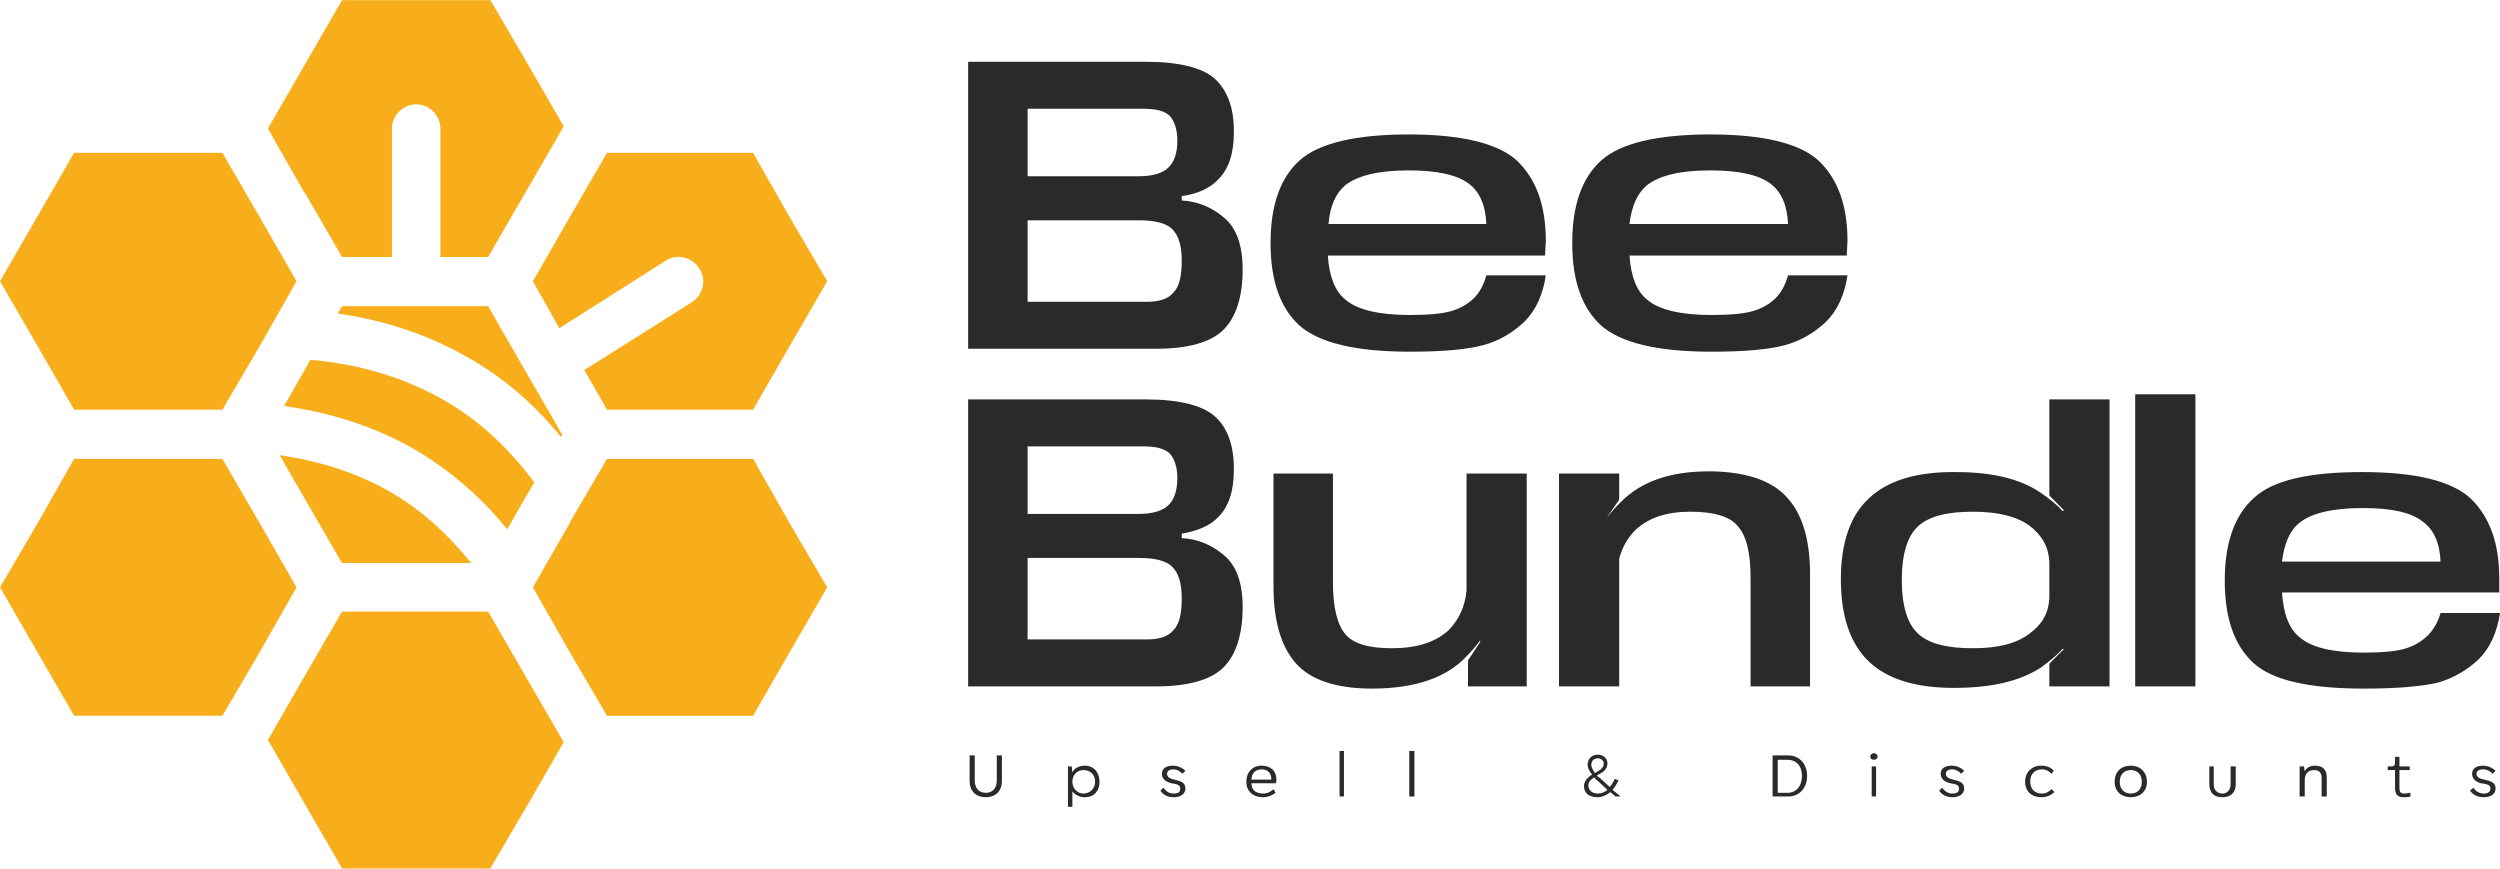 <?xml version="1.0" encoding="UTF-8"?> <svg xmlns="http://www.w3.org/2000/svg" xmlns:xlink="http://www.w3.org/1999/xlink" xmlns:xodm="http://www.corel.com/coreldraw/odm/2003" xml:space="preserve" width="213px" height="74px" version="1.1" style="shape-rendering:geometricPrecision; text-rendering:geometricPrecision; image-rendering:optimizeQuality; fill-rule:evenodd; clip-rule:evenodd" viewBox="0 0 34.06 11.83"> <defs> <style type="text/css"> .fil1 {fill:#2B2A29;fill-rule:nonzero} .fil2 {fill:#2B2A29;fill-rule:nonzero} .fil0 {fill:#F8AE1A;fill-rule:nonzero} </style> </defs> <g id="Layer_x0020_1">  <g id="_1453370487232"> <path class="fil0" d="M2.02 2.08l-1.01 0 -1.01 1.75 0.51 0.88 0 0 0.5 0.87 2.02 0 0.51 -0.87 0 0 0.5 -0.88 -0.5 -0.87 0 0 -0.51 -0.88 -1.01 0zm1.01 4.17l-2.02 0 -0.5 0.88 0 0 -0.51 0.87 1.01 1.75 2.02 0 0.51 -0.87 0 0 0.5 -0.88 -0.5 -0.87 0 0 -0.51 -0.88zm5.24 0l-0.51 0.87 0 0.01 -0.5 0.87 0.5 0.88 0 0 0.51 0.87 1.99 0 0.5 -0.87 0 0 0.51 -0.88 -0.51 -0.87 0 0 -0.5 -0.88 -1.99 0zm-2.93 -2.75l0 -1.75c0,-0.18 0.15,-0.33 0.33,-0.33 0.18,0 0.33,0.15 0.33,0.33l0 1.75 0.65 0 1.03 -1.78 -0.49 -0.85 0 0 -0.51 -0.87 -1.01 0 -1.01 0 -1.01 1.75 0.5 0.88 0 -0.01 0.51 0.88 0.68 0zm2.28 0.97l1.45 -0.92c0.15,-0.1 0.36,-0.05 0.46,0.11 0.1,0.15 0.05,0.36 -0.11,0.46l-1.46 0.92 0.31 0.54 1.99 0 0.5 -0.87 0 0 0.51 -0.88 -0.51 -0.87 0 0 -0.5 -0.88 -1.01 0 -0.98 0 -0.51 0.88 0 0 -0.5 0.87 0.36 0.64zm-3.02 -0.2c0.64,0.09 1.23,0.29 1.76,0.59 0.48,0.27 0.91,0.63 1.28,1.09l0.02 -0.03 -0.51 -0.88 0 0 -0.5 -0.87 -0.98 0 -1.01 0 -0.06 0.1zm-0.73 1.26c0.64,0.09 1.23,0.28 1.76,0.58 0.48,0.28 0.91,0.64 1.28,1.1l0.24 -0.42 0 0 0.13 -0.22c-0.36,-0.48 -0.77,-0.86 -1.25,-1.13 -0.53,-0.3 -1.13,-0.48 -1.8,-0.54l-0.36 0.63zm2.55 2.14c-0.33,-0.41 -0.7,-0.74 -1.12,-0.98 -0.44,-0.25 -0.94,-0.41 -1.49,-0.49l0.34 0.59 0 0 0.51 0.88 1.76 0zm-1.76 4.16l2.02 0 0.51 -0.87 0 0 0.49 -0.85 -1.03 -1.78 -1.99 0 -0.51 0.88 0 0 -0.5 0.87 1.01 1.75z"></path> <g> <path class="fil1" d="M13.19 0.84l2.42 0c0.45,0 0.77,0.08 0.94,0.23 0.17,0.16 0.26,0.39 0.26,0.71 0,0.01 0,0.02 0,0.02 0,0.29 -0.07,0.5 -0.21,0.64 -0.11,0.12 -0.28,0.2 -0.5,0.23l0 0.06c0.2,0.01 0.39,0.08 0.56,0.22 0.18,0.14 0.27,0.38 0.27,0.72 0,0.37 -0.09,0.65 -0.26,0.82 -0.17,0.17 -0.48,0.26 -0.92,0.26l-2.56 0 0 -3.91zm2.32 1.56c0.19,0 0.33,-0.04 0.41,-0.12 0.08,-0.08 0.12,-0.2 0.12,-0.36 0,-0.16 -0.04,-0.27 -0.1,-0.34 -0.07,-0.07 -0.19,-0.1 -0.37,-0.1l-1.57 0 0 0.92 1.51 0zm0.11 1.71c0.18,0 0.3,-0.04 0.37,-0.13 0.08,-0.08 0.11,-0.23 0.11,-0.43 0,-0.2 -0.04,-0.34 -0.13,-0.43 -0.08,-0.08 -0.23,-0.12 -0.45,-0.12l-1.52 0 0 1.11 1.62 0zm5.44 -0.36c-0.04,0.27 -0.14,0.48 -0.29,0.63 -0.16,0.15 -0.34,0.26 -0.56,0.32 -0.22,0.06 -0.55,0.09 -1,0.09 0,0 0,0 0,0 0,0 0,0 0,0 -0.74,0 -1.24,-0.12 -1.51,-0.36 -0.26,-0.24 -0.39,-0.61 -0.39,-1.12 0,-0.51 0.13,-0.89 0.4,-1.13 0.26,-0.23 0.76,-0.35 1.48,-0.35 0.72,0 1.22,0.12 1.48,0.36 0.26,0.25 0.39,0.61 0.39,1.09l-0.01 0.2 -2.96 0c0.02,0.29 0.1,0.49 0.24,0.6 0.16,0.14 0.46,0.21 0.88,0.21 0.26,0 0.44,-0.02 0.55,-0.05 0.11,-0.03 0.21,-0.08 0.3,-0.16 0.09,-0.08 0.15,-0.19 0.19,-0.33l0.81 0zm-0.81 -0.7c-0.01,-0.25 -0.09,-0.44 -0.24,-0.55 -0.16,-0.12 -0.43,-0.18 -0.82,-0.18 -0.41,0 -0.69,0.07 -0.86,0.2 -0.13,0.11 -0.21,0.28 -0.23,0.53l2.15 0zm4.92 0.7c-0.04,0.27 -0.14,0.48 -0.29,0.63 -0.16,0.15 -0.34,0.26 -0.56,0.32 -0.22,0.06 -0.55,0.09 -1,0.09 0,0 0,0 0,0 0,0 0,0 0,0 -0.74,0 -1.24,-0.12 -1.51,-0.36 -0.26,-0.24 -0.39,-0.61 -0.39,-1.12 0,-0.51 0.13,-0.89 0.4,-1.13 0.26,-0.23 0.76,-0.35 1.48,-0.35 0.72,0 1.22,0.12 1.48,0.36 0.26,0.25 0.39,0.61 0.39,1.09l-0.01 0.2 -2.96 0c0.02,0.29 0.1,0.49 0.24,0.6 0.16,0.14 0.46,0.21 0.88,0.21 0.26,0 0.44,-0.02 0.55,-0.05 0.11,-0.03 0.21,-0.08 0.3,-0.16 0.09,-0.08 0.15,-0.19 0.19,-0.33l0.81 0zm-0.81 -0.7c-0.01,-0.25 -0.09,-0.44 -0.24,-0.55 -0.16,-0.12 -0.43,-0.18 -0.82,-0.18 -0.41,0 -0.69,0.07 -0.86,0.2 -0.13,0.11 -0.21,0.28 -0.24,0.53l2.16 0z"></path> <path class="fil1" d="M13.19 5.44l2.42 0c0.45,0 0.77,0.08 0.94,0.23 0.17,0.15 0.26,0.39 0.26,0.71 0,0.01 0,0.01 0,0.02 0,0.29 -0.07,0.5 -0.21,0.64 -0.11,0.12 -0.28,0.19 -0.5,0.23l0 0.06c0.2,0.01 0.39,0.08 0.56,0.22 0.18,0.14 0.27,0.38 0.27,0.72 0,0.37 -0.09,0.65 -0.26,0.82 -0.17,0.17 -0.48,0.26 -0.92,0.26l-2.56 0 0 -3.91zm2.32 1.56c0.19,0 0.33,-0.04 0.41,-0.12 0.08,-0.08 0.12,-0.2 0.12,-0.37 0,-0.15 -0.04,-0.26 -0.1,-0.33 -0.07,-0.07 -0.19,-0.1 -0.37,-0.1l-1.57 0 0 0.92 1.51 0zm0.11 1.71c0.18,0 0.3,-0.04 0.37,-0.13 0.08,-0.08 0.11,-0.23 0.11,-0.43 0,-0.2 -0.04,-0.34 -0.13,-0.43 -0.08,-0.08 -0.23,-0.12 -0.45,-0.12l-1.52 0 0 1.11 1.62 0zm2.54 -0.78c0,0.35 0.06,0.58 0.17,0.71 0.11,0.13 0.32,0.19 0.63,0.19 0.34,0 0.59,-0.08 0.77,-0.24 0.14,-0.14 0.23,-0.32 0.25,-0.55l0 -1.59 0.82 0 0 2.9 -0.8 0 0 -0.34c0,-0.01 0,-0.02 0.01,-0.03l0.16 -0.24 -0.01 -0.01c-0.05,0.07 -0.11,0.14 -0.18,0.21 -0.27,0.29 -0.7,0.44 -1.29,0.44 -0.49,0 -0.84,-0.12 -1.04,-0.35 -0.2,-0.23 -0.3,-0.58 -0.3,-1.04l0 -1.54 0.81 0 0 1.48zm5.69 -0.06c0,-0.35 -0.06,-0.58 -0.18,-0.71 -0.11,-0.13 -0.33,-0.19 -0.64,-0.19 -0.32,0 -0.57,0.08 -0.75,0.25 -0.11,0.11 -0.18,0.24 -0.22,0.39l0 1.74 -0.82 0 0 -2.9 0.82 0 0 0.33c0,0.02 0,0.03 -0.01,0.04l-0.16 0.23 0 0c0.05,-0.06 0.11,-0.13 0.18,-0.2 0.28,-0.29 0.68,-0.43 1.21,-0.43 0.01,0 0.03,0 0.05,0 0.47,0.01 0.82,0.13 1.02,0.36 0.21,0.23 0.31,0.58 0.31,1.04l0 1.53 -0.81 0 0 -1.48zm4.07 -2.43l0.82 0 0 3.91 -0.82 0 0 -0.28c0,-0.02 0,-0.03 0.01,-0.04l0.19 -0.19 -0.02 0c-0.07,0.08 -0.17,0.16 -0.29,0.25 -0.29,0.19 -0.68,0.28 -1.18,0.28 -0.01,0 -0.02,0 -0.02,0 -0.51,0 -0.9,-0.12 -1.15,-0.36 -0.25,-0.24 -0.38,-0.61 -0.38,-1.12 0,-0.5 0.13,-0.87 0.38,-1.1 0.25,-0.24 0.64,-0.36 1.14,-0.36 0.02,0 0.03,0 0.04,0 0.5,0 0.88,0.09 1.16,0.28 0.13,0.09 0.23,0.17 0.3,0.25l0.02 -0.01 -0.19 -0.19c-0.01,-0.01 -0.01,-0.02 -0.01,-0.03l0 -1.29zm-2.01 2.46c0,0.36 0.08,0.6 0.22,0.73 0.15,0.14 0.4,0.2 0.75,0.2 0.33,0 0.59,-0.06 0.77,-0.2 0.17,-0.12 0.26,-0.28 0.27,-0.48l0 -0.5c-0.01,-0.2 -0.1,-0.36 -0.27,-0.49 -0.18,-0.13 -0.44,-0.19 -0.77,-0.19 -0.35,0 -0.6,0.06 -0.75,0.2 -0.14,0.13 -0.22,0.37 -0.22,0.73zm3.18 -2.53l0.82 0 0 3.98 -0.82 0 0 -3.98zm4.97 2.98c-0.04,0.27 -0.14,0.48 -0.29,0.63 -0.16,0.15 -0.35,0.26 -0.56,0.32 -0.22,0.05 -0.55,0.08 -1,0.08 0,0 0,0 0,0 0,0 0,0 0,0 -0.74,0 -1.25,-0.11 -1.51,-0.35 -0.26,-0.24 -0.39,-0.61 -0.39,-1.12 0,-0.51 0.13,-0.89 0.4,-1.13 0.26,-0.24 0.75,-0.35 1.47,-0.35 0.73,0 1.22,0.12 1.48,0.36 0.26,0.25 0.39,0.61 0.39,1.09l0 0.19 -2.96 0c0.02,0.3 0.1,0.5 0.24,0.61 0.16,0.14 0.45,0.21 0.88,0.21 0.25,0 0.44,-0.02 0.54,-0.05 0.11,-0.03 0.21,-0.08 0.3,-0.16 0.09,-0.08 0.16,-0.19 0.2,-0.33l0.81 0zm-0.81 -0.7c-0.01,-0.25 -0.09,-0.44 -0.25,-0.55 -0.15,-0.12 -0.42,-0.18 -0.81,-0.18 -0.41,0 -0.7,0.07 -0.86,0.2 -0.13,0.1 -0.21,0.28 -0.24,0.53l2.16 0z"></path> <path class="fil2" d="M13.43 10.86c0.13,0 0.22,-0.08 0.22,-0.22l0 -0.35 -0.07 0 0 0.34c0,0.11 -0.06,0.17 -0.15,0.17 -0.08,0 -0.15,-0.05 -0.15,-0.17l0 -0.34 -0.07 0 0 0.35c0,0.14 0.09,0.22 0.22,0.22zm1.35 -0.43c-0.07,0 -0.14,0.03 -0.17,0.09l-0.01 -0.08 -0.05 0 0 0.55 0.06 0 0 -0.21c0.04,0.05 0.1,0.08 0.17,0.08 0.13,0 0.2,-0.09 0.2,-0.21 0,-0.12 -0.07,-0.22 -0.2,-0.22zm-0.02 0.38c-0.08,0 -0.15,-0.07 -0.15,-0.16 0,-0.1 0.07,-0.16 0.15,-0.16 0.09,0 0.16,0.06 0.16,0.16 0,0.09 -0.07,0.16 -0.16,0.16zm1.23 0.05c0.09,0 0.16,-0.04 0.16,-0.12 0,-0.09 -0.08,-0.1 -0.15,-0.12 -0.05,-0.01 -0.1,-0.03 -0.1,-0.08 0,-0.04 0.04,-0.06 0.08,-0.06 0.06,0 0.1,0.03 0.13,0.06l0.04 -0.04c-0.04,-0.04 -0.1,-0.07 -0.17,-0.07 -0.08,0 -0.15,0.03 -0.15,0.11 0,0.07 0.05,0.11 0.13,0.13 0.07,0.01 0.12,0.02 0.12,0.07 0,0.05 -0.03,0.07 -0.09,0.07 -0.07,0 -0.11,-0.04 -0.14,-0.08l-0.04 0.04c0.03,0.05 0.09,0.09 0.18,0.09zm1.4 -0.24c0,-0.12 -0.08,-0.19 -0.2,-0.19 -0.13,0 -0.21,0.09 -0.21,0.22 0,0.12 0.08,0.21 0.23,0.21 0.06,0 0.11,-0.02 0.17,-0.06l-0.03 -0.05c-0.03,0.03 -0.08,0.06 -0.14,0.06 -0.09,0 -0.16,-0.04 -0.16,-0.14l0.33 0c0.01,-0.02 0.01,-0.04 0.01,-0.05zm-0.2 -0.14c0.08,0 0.13,0.05 0.13,0.13 0,0 0,0.01 0,0.01l-0.27 0c0,-0.09 0.06,-0.14 0.14,-0.14zm1.06 0.37l0.06 0 0 -0.62 -0.06 0 0 0.62zm0.95 0l0.07 0 0 -0.62 -0.07 0 0 0.62zm2.88 0l-0.11 -0.09c0.03,-0.04 0.06,-0.08 0.08,-0.13l-0.05 -0.02c-0.02,0.04 -0.04,0.08 -0.07,0.11l-0.13 -0.12c-0.02,-0.01 -0.03,-0.02 -0.04,-0.03l0 -0.01c0.06,-0.03 0.14,-0.07 0.14,-0.16 0,-0.07 -0.06,-0.12 -0.13,-0.12 -0.08,0 -0.14,0.05 -0.14,0.14 0,0.04 0.02,0.08 0.06,0.13 -0.06,0.04 -0.11,0.09 -0.11,0.16 0,0.1 0.08,0.15 0.18,0.15 0.07,0 0.13,-0.03 0.18,-0.07l0.07 0.06 0.07 0zm-0.4 -0.43c0,-0.06 0.04,-0.09 0.09,-0.09 0.04,0 0.08,0.03 0.08,0.07 0,0.06 -0.05,0.09 -0.12,0.13 0,0 0,0 0,0 -0.03,-0.04 -0.05,-0.08 -0.05,-0.11zm0.09 0.39c-0.07,0 -0.13,-0.04 -0.13,-0.11 0,-0.05 0.03,-0.08 0.08,-0.11 0.01,0.01 0.02,0.03 0.04,0.04l0.14 0.13c-0.04,0.03 -0.08,0.05 -0.13,0.05zm2.38 0.04l0.21 0c0.16,0 0.26,-0.12 0.26,-0.28 0,-0.16 -0.1,-0.28 -0.26,-0.28l-0.21 0 0 0.56zm0.07 -0.05l0 -0.45 0.13 0c0.13,0 0.2,0.09 0.2,0.22 0,0.13 -0.07,0.23 -0.2,0.23l-0.13 0zm1.31 -0.45c0.03,0 0.05,-0.02 0.05,-0.04 0,-0.03 -0.02,-0.05 -0.05,-0.05 -0.03,0 -0.05,0.02 -0.05,0.05 0,0.02 0.02,0.04 0.05,0.04zm-0.03 0.5l0.06 0 0 -0.41 -0.06 0 0 0.41zm1.1 0.01c0.09,0 0.16,-0.04 0.16,-0.12 0,-0.09 -0.08,-0.1 -0.15,-0.12 -0.05,-0.01 -0.1,-0.03 -0.1,-0.08 0,-0.04 0.04,-0.06 0.08,-0.06 0.06,0 0.1,0.03 0.13,0.06l0.04 -0.04c-0.04,-0.04 -0.1,-0.07 -0.17,-0.07 -0.08,0 -0.15,0.03 -0.15,0.11 0,0.07 0.05,0.11 0.13,0.13 0.07,0.01 0.12,0.02 0.12,0.07 0,0.05 -0.03,0.07 -0.09,0.07 -0.07,0 -0.11,-0.04 -0.14,-0.08l-0.04 0.04c0.03,0.05 0.09,0.09 0.18,0.09zm1.21 0c0.07,0 0.12,-0.02 0.18,-0.07l-0.04 -0.04c-0.03,0.03 -0.07,0.06 -0.13,0.06 -0.1,0 -0.16,-0.06 -0.16,-0.17 0,-0.09 0.06,-0.16 0.16,-0.16 0.06,0 0.1,0.03 0.13,0.06l0.03 -0.04c-0.04,-0.05 -0.1,-0.07 -0.17,-0.07 -0.13,0 -0.22,0.09 -0.22,0.22 0,0.13 0.09,0.21 0.22,0.21zm1.22 0c0.13,0 0.22,-0.08 0.22,-0.21 0,-0.13 -0.09,-0.22 -0.22,-0.22 -0.13,0 -0.22,0.08 -0.22,0.22 0,0.13 0.09,0.21 0.22,0.21zm0 -0.05c-0.09,0 -0.15,-0.06 -0.15,-0.16 0,-0.1 0.06,-0.16 0.15,-0.16 0.09,0 0.15,0.06 0.15,0.16 0,0.1 -0.06,0.16 -0.15,0.16zm1.25 0.05c0.11,0 0.18,-0.06 0.18,-0.18l0 -0.24 -0.07 0 0 0.25c0,0.07 -0.05,0.12 -0.11,0.12 -0.07,0 -0.12,-0.05 -0.12,-0.12l0 -0.25 -0.06 0 0 0.24c0,0.12 0.06,0.18 0.18,0.18zm1.26 -0.43c-0.07,0 -0.12,0.03 -0.14,0.08l-0.01 -0.07 -0.06 0 0 0.41 0.07 0 0 -0.22c0,-0.06 0.02,-0.14 0.13,-0.14 0.07,0 0.1,0.04 0.1,0.11l0 0.25 0.07 0 0 -0.26c0,-0.1 -0.05,-0.16 -0.16,-0.16zm1.2 0.43c0.03,0 0.08,0 0.1,-0.01l0 -0.05c-0.02,0 -0.06,0.01 -0.09,0.01 -0.06,0 -0.06,-0.05 -0.06,-0.08l0 -0.24 0.14 0 0 -0.05 -0.14 0 0 -0.13 -0.06 0 0 0.07c0,0.04 -0.01,0.06 -0.05,0.06l-0.05 0 0 0.05 0.1 0 0 0.24c0,0.07 0.02,0.13 0.11,0.13zm1.1 0c0.09,0 0.16,-0.04 0.16,-0.12 0,-0.09 -0.08,-0.1 -0.15,-0.12 -0.06,-0.01 -0.11,-0.03 -0.11,-0.08 0,-0.04 0.04,-0.06 0.09,-0.06 0.06,0 0.1,0.03 0.13,0.06l0.04 -0.04c-0.04,-0.04 -0.11,-0.07 -0.17,-0.07 -0.08,0 -0.15,0.03 -0.15,0.11 0,0.07 0.05,0.11 0.12,0.13 0.08,0.01 0.13,0.02 0.13,0.07 0,0.05 -0.04,0.07 -0.09,0.07 -0.07,0 -0.12,-0.04 -0.14,-0.08l-0.05 0.04c0.04,0.05 0.09,0.09 0.19,0.09z"></path> </g> </g> </g> </svg> 
